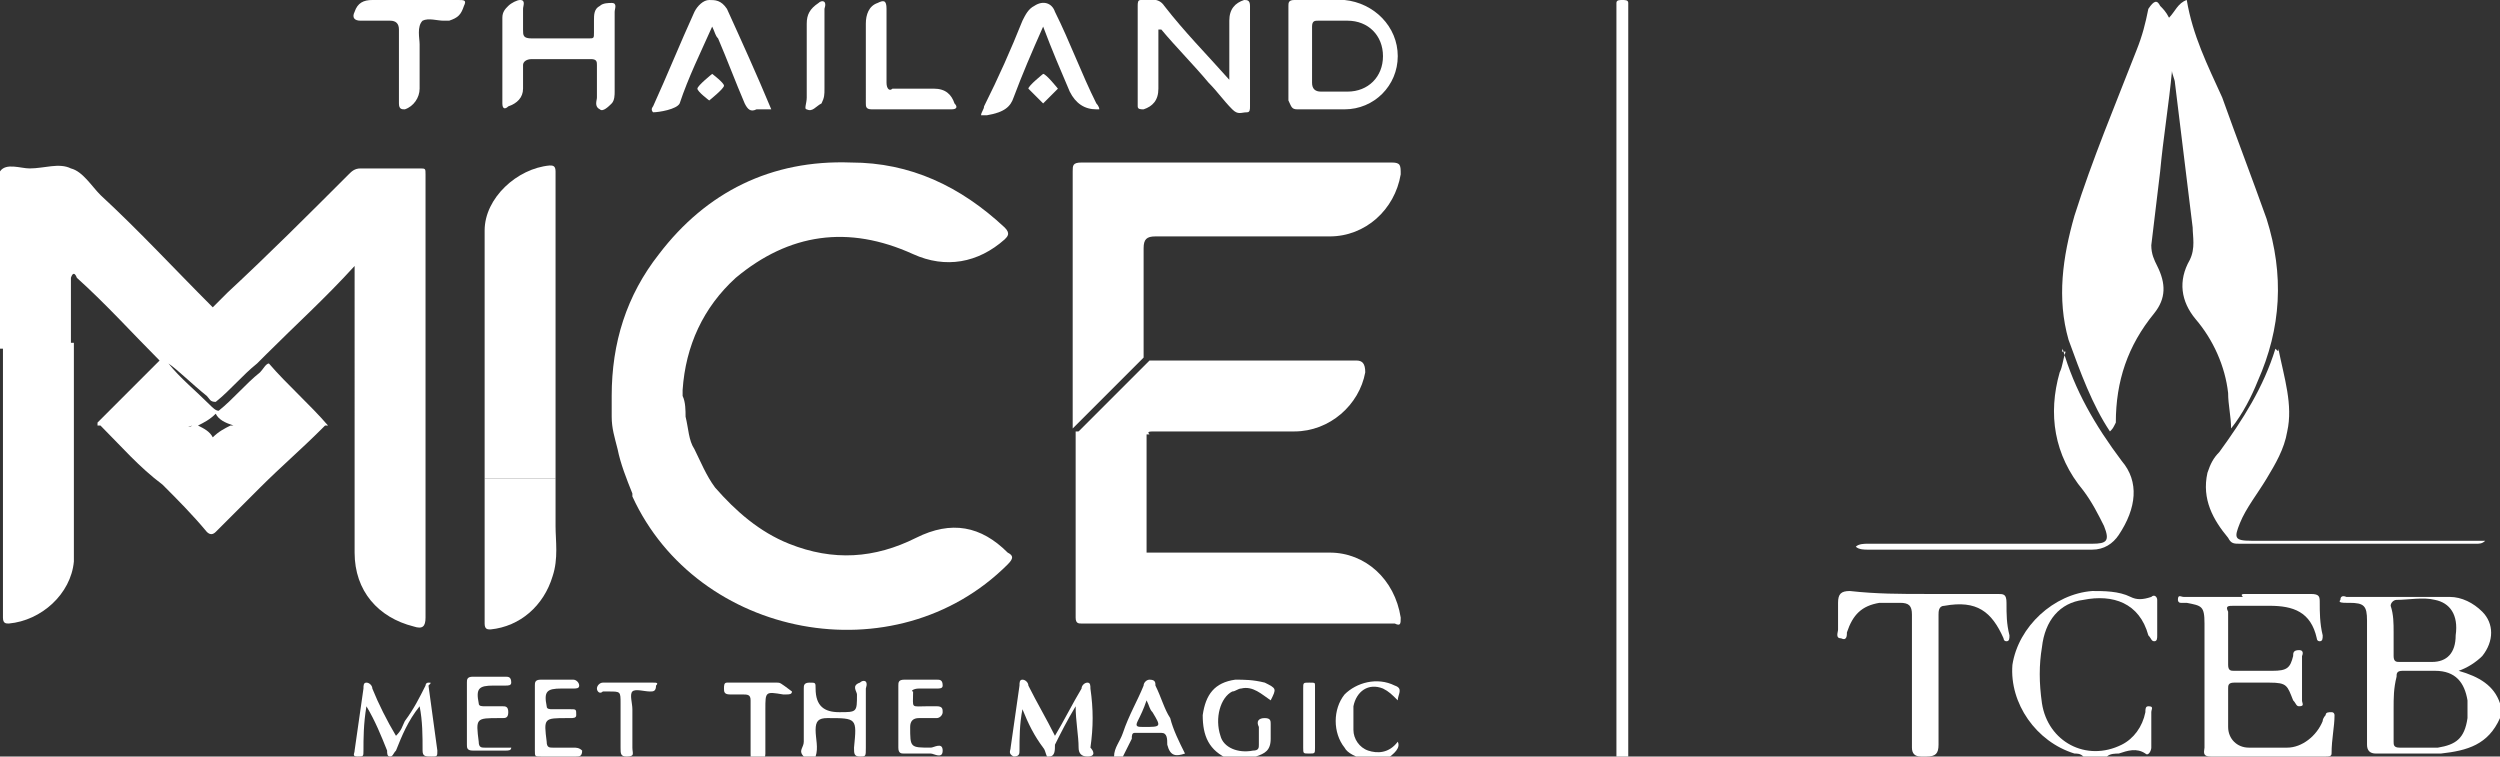 <?xml version="1.0" encoding="utf-8"?>
<!-- Generator: Adobe Illustrator 29.5.0, SVG Export Plug-In . SVG Version: 9.03 Build 0)  -->
<svg version="1.1" id="Layer_1" xmlns="http://www.w3.org/2000/svg" xmlns:xlink="http://www.w3.org/1999/xlink" x="0px" y="0px"
	 width="84.6px" height="25.6px" viewBox="0 0 84.6 25.6" style="enable-background:new 0 0 84.6 25.6;" xml:space="preserve">
<rect x="0" y="0" width="84.6" height="25.6" fill="#333333" stroke="none"/>
<style type="text/css">
	.st0{fill:#FFFFFF;}
</style>
<g>
	<path class="st0" d="M84.6,24.3c-0.4,0.9-1.1,1.1-2,1.2c-0.7,0-1.5,0-2.2,0c-0.2,0-0.3-0.1-0.3-0.3c0-1.4,0-2.8,0-4.2
		c0-0.5-0.1-0.6-0.6-0.6c0,0,0,0-0.1,0c-0.1,0-0.3,0-0.2-0.1c0-0.2,0.2-0.1,0.2-0.1c0.7,0,1.3,0,2,0c0.5,0,1,0,1.5,0
		c0.4,0,0.8,0.2,1.1,0.5c0.4,0.4,0.4,1,0,1.5c-0.2,0.2-0.5,0.4-0.8,0.5c0.7,0.2,1.2,0.5,1.4,1.1L84.6,24.3L84.6,24.3z M81,24
		c0,0.4,0,0.7,0,1.1c0,0.1,0,0.2,0.2,0.2c0.4,0,0.8,0,1.3,0c0.6-0.1,0.9-0.3,1-1c0-0.2,0-0.4,0-0.6c-0.1-0.6-0.4-1-1.1-1
		c-0.4,0-0.8,0-1.1,0c-0.2,0-0.2,0.1-0.2,0.2C81,23.3,81,23.6,81,24L81,24z M81,21.4c0,0.3,0,0.5,0,0.8c0,0.2,0.1,0.2,0.2,0.2
		c0.4,0,0.8,0,1.1,0c0.5,0,0.8-0.3,0.8-0.9c0.1-0.7-0.2-1.1-0.7-1.2c-0.4-0.1-0.9,0-1.3,0c-0.1,0-0.2,0.1-0.2,0.2
		C81,20.8,81,21.1,81,21.4L81,21.4z"/>
	<path class="st0" d="M54.7,25.6c0-0.1,0-0.3,0-0.4c0-8.3,0-16.5,0-24.8c0-0.1,0-0.2,0-0.3C54.7,0,54.8,0,54.9,0
		c0.1,0,0.2,0,0.2,0.1c0,0.1,0,0.2,0,0.3c0,8.3,0,16.5,0,24.8c0,0.1,0,0.3,0,0.4H54.7L54.7,25.6z"/>
	<path class="st0" d="M70.5,25.6c-0.1-0.1-0.2-0.1-0.3-0.1c-1.3-0.4-2.2-1.7-2.1-3c0.2-1.3,1.4-2.4,2.7-2.5c0.4,0,0.9,0,1.3,0.2
		c0.2,0.1,0.4,0.1,0.7,0c0.1-0.1,0.2,0,0.2,0.1c0,0.4,0,0.8,0,1.2c0,0.1,0,0.2-0.1,0.2s-0.1-0.1-0.2-0.2c-0.3-1.1-1.2-1.4-2.2-1.2
		c-0.8,0.1-1.3,0.7-1.4,1.6c-0.1,0.6-0.1,1.2,0,1.9c0.2,1.3,1.5,2,2.7,1.4c0.4-0.2,0.7-0.6,0.8-1.1c0-0.1,0-0.2,0.1-0.2
		c0.2,0,0.1,0.1,0.1,0.2c0,0.4,0,0.8,0,1.2c0,0.1-0.1,0.3-0.2,0.2c-0.3-0.2-0.6-0.1-0.9,0c-0.1,0-0.3,0-0.4,0.1L70.5,25.6L70.5,25.6
		z"/>
	<path class="st0" d="M71.4,14.6c-0.6-0.9-1-2-1.4-3.1c-0.4-1.4-0.2-2.8,0.2-4.2c0.6-1.9,1.4-3.8,2.1-5.6c0.2-0.5,0.3-0.9,0.4-1.4
		C72.9,0,73,0,73.1,0.2c0.1,0.1,0.2,0.2,0.3,0.4C73.6,0.4,73.7,0.1,74,0c0.2,1.2,0.7,2.2,1.2,3.3c0.5,1.4,1,2.7,1.5,4.1
		c0.6,1.9,0.5,3.7-0.3,5.5c-0.2,0.5-0.5,1.1-0.9,1.6c0-0.4-0.1-0.8-0.1-1.2c-0.1-0.9-0.5-1.8-1.1-2.5c-0.5-0.6-0.6-1.3-0.2-2
		c0.2-0.4,0.1-0.8,0.1-1.1c-0.2-1.6-0.4-3.3-0.6-4.9c0-0.1-0.1-0.3-0.1-0.4c-0.1,1.1-0.3,2.3-0.4,3.4c-0.1,0.8-0.2,1.7-0.3,2.5
		c0,0.3,0.1,0.5,0.2,0.7c0.3,0.6,0.3,1.1-0.1,1.6c-0.9,1.1-1.3,2.3-1.3,3.7C71.5,14.5,71.5,14.5,71.4,14.6L71.4,14.6z"/>
	<path class="st0" d="M76,20.1c0.7,0,1.5,0,2.2,0c0.3,0,0.3,0.1,0.3,0.3c0,0.3,0,0.7,0.1,1.1c0,0.1,0,0.2-0.1,0.2
		c-0.1,0-0.1-0.1-0.1-0.1c-0.2-0.9-0.8-1.1-1.6-1.1c-0.4,0-0.8,0-1.2,0c-0.2,0-0.3,0-0.2,0.2c0,0.6,0,1.2,0,1.8
		c0,0.2,0.1,0.2,0.2,0.2c0.4,0,0.8,0,1.3,0c0.5,0,0.6-0.1,0.7-0.5c0-0.1,0-0.2,0.2-0.2c0.2,0,0.1,0.2,0.1,0.2c0,0.5,0,1,0,1.5
		c0,0.1,0.1,0.2-0.1,0.2c-0.1,0-0.1-0.1-0.2-0.2c-0.2-0.5-0.2-0.6-0.8-0.6c-0.4,0-0.8,0-1.2,0c-0.2,0-0.2,0.1-0.2,0.2
		c0,0.4,0,0.9,0,1.3c0,0.4,0.3,0.7,0.7,0.7c0.4,0,0.9,0,1.3,0c0.5,0,1-0.4,1.2-0.9c0-0.1,0.1-0.2,0.1-0.2c0-0.1,0.1-0.1,0.2-0.1
		c0.1,0,0.1,0.1,0.1,0.1c0,0.4-0.1,0.8-0.1,1.3c0,0.1-0.1,0.1-0.2,0.1c-1.3,0-2.6,0-3.9,0c-0.3,0-0.2-0.2-0.2-0.3c0-1.4,0-2.8,0-4.2
		c0-0.6-0.1-0.6-0.6-0.7c-0.1,0-0.1,0-0.2,0c-0.1,0-0.1-0.1-0.1-0.1c0-0.2,0.1-0.1,0.2-0.1c0.7,0,1.3,0,2,0
		C75.8,20.1,75.9,20.1,76,20.1L76,20.1z"/>
	<path class="st0" d="M77.1,11.8c0.2,1,0.5,1.9,0.3,2.8c-0.1,0.6-0.4,1.1-0.7,1.6c-0.3,0.5-0.7,1-0.9,1.5c-0.2,0.5-0.2,0.6,0.4,0.6
		c2.5,0,5,0,7.5,0c0.1,0,0.3,0,0.4,0c-0.1,0.1-0.2,0.1-0.3,0.1c-2.7,0-5.3,0-8,0c-0.2,0-0.3,0-0.4-0.2c-0.5-0.6-0.9-1.3-0.7-2.2
		c0.1-0.3,0.2-0.5,0.4-0.7c0.8-1.1,1.5-2.2,1.9-3.5C77.1,11.9,77.1,11.9,77.1,11.8L77.1,11.8z"/>
	<path class="st0" d="M69.8,11.8c0.4,1.4,1.1,2.6,2,3.8c0.6,0.7,0.5,1.6-0.1,2.5c-0.2,0.3-0.5,0.5-0.9,0.5c-2.5,0-5.1,0-7.6,0
		c-0.1,0-0.3,0-0.4-0.1c0.1-0.1,0.3-0.1,0.4-0.1c2.5,0,5.1,0,7.6,0c0.5,0,0.6-0.1,0.4-0.6c-0.2-0.4-0.4-0.8-0.7-1.2
		c-1-1.2-1.2-2.6-0.8-4c0.1-0.2,0.1-0.4,0.2-0.7C69.7,11.9,69.8,11.9,69.8,11.8L69.8,11.8z"/>
	<path class="st0" d="M65.2,20.1c0.8,0,1.6,0,2.4,0c0.2,0,0.3,0,0.3,0.3c0,0.4,0,0.7,0.1,1.1c0,0.1,0,0.2-0.1,0.2s-0.1-0.1-0.1-0.1
		c-0.4-0.9-0.9-1.3-2-1.1c-0.2,0-0.2,0.2-0.2,0.3c0,1.5,0,2.9,0,4.4c0,0.3-0.1,0.4-0.4,0.4c-0.1,0-0.2,0-0.2,0
		c-0.2,0-0.3-0.1-0.3-0.3c0-1.5,0-3,0-4.5c0-0.3-0.1-0.4-0.4-0.4c-0.2,0-0.5,0-0.7,0c-0.6,0.1-0.9,0.4-1.1,1c0,0.1,0,0.3-0.2,0.2
		c-0.2,0-0.1-0.2-0.1-0.3c0-0.3,0-0.6,0-0.9c0-0.3,0.1-0.4,0.4-0.4C63.5,20.1,64.3,20.1,65.2,20.1L65.2,20.1z"/>
	<g>
		<polygon class="st0" points="27.2,25.6 27.2,25.6 27.2,25.6 		"/>
		<path class="st0" d="M29.1,23.1c-0.3,0.1-0.1,0.3-0.1,0.4c0,0.6,0,0.6-0.6,0.6c-0.5,0-0.8-0.2-0.8-0.8c0,0,0,0,0,0
			c0-0.2,0-0.2-0.2-0.2c-0.2,0-0.2,0.1-0.2,0.2c0,0.6,0,1.2,0,1.8c0,0.2-0.2,0.3,0,0.5h0.4c0.1-0.3,0-0.6,0-0.9
			c0-0.3,0.1-0.4,0.4-0.4c1,0,1,0,0.9,1c0,0.2,0,0.3,0.2,0.3c0.2,0,0.2,0,0.2-0.3c0-0.7,0-1.3,0-2C29.4,23,29.2,23,29.1,23.1z"/>
		<path class="st0" d="M41.6,25.6C41.6,25.6,41.6,25.6,41.6,25.6L41.6,25.6L41.6,25.6z"/>
		<path class="st0" d="M42.8,24.3c-0.2,0-0.3,0.1-0.2,0.3c0,0.2,0,0.4,0,0.6c0,0.1,0,0.2-0.2,0.2c-0.5,0.1-1-0.1-1.1-0.5
			c-0.2-0.6,0-1.3,0.4-1.5c0.1,0,0.2-0.1,0.3-0.1c0.4-0.1,0.7,0.2,1,0.4c0.2-0.4,0.2-0.4-0.2-0.6C42.4,23,42.1,23,41.8,23
			c-0.7,0.1-1,0.5-1.1,1.2c0,0.7,0.2,1.2,0.9,1.5h0.8c0,0-0.4,0,0.1-0.1c0.3-0.1,0.5-0.2,0.5-0.6c0-0.1,0-0.3,0-0.5
			C43,24.4,43,24.3,42.8,24.3z"/>
		<path class="st0" d="M39.1,23.2c0-0.1,0-0.2-0.2-0.2c-0.1,0-0.2,0.1-0.2,0.2c-0.2,0.5-0.5,1-0.7,1.6c-0.1,0.3-0.3,0.5-0.3,0.8H38
			c0.1-0.2,0.2-0.4,0.3-0.6c0-0.1,0-0.2,0.1-0.2c0.3,0,0.6,0,0.9,0c0.2,0,0.2,0.2,0.2,0.4c0.1,0.4,0.3,0.4,0.6,0.3
			c-0.2-0.4-0.4-0.8-0.5-1.2C39.4,24,39.3,23.6,39.1,23.2z M38.7,24.6c-0.2,0-0.3,0-0.2-0.2c0.1-0.2,0.2-0.4,0.3-0.7
			c0.1,0.2,0.1,0.3,0.2,0.4C39.3,24.6,39.3,24.6,38.7,24.6z"/>
		<polygon class="st0" points="37.7,25.6 37.7,25.6 37.7,25.6 		"/>
		<path class="st0" d="M46.8,23.3c0.2,0.1,0.3,0.2,0.5,0.4c0-0.2,0.2-0.4-0.1-0.5c-0.6-0.3-1.3-0.1-1.7,0.3c-0.4,0.5-0.4,1.3,0,1.8
			c0.1,0.2,0.4,0.3,0.6,0.4v0h0.8c0.3-0.2,0.5-0.4,0.4-0.6c-0.3,0.4-0.7,0.4-1,0.3c-0.3-0.1-0.5-0.4-0.5-0.7c0-0.3,0-0.5,0-0.8
			C45.9,23.4,46.3,23.1,46.8,23.3z"/>
		<path class="st0" d="M12,18.7c0,1.3,0.8,2.2,2,2.5c0.3,0.1,0.4,0,0.4-0.3c0-4.6,0-9.2,0-13.8c0-0.4,0-0.8,0-1.2
			c0-0.2,0-0.2-0.2-0.2c-0.7,0-1.3,0-2,0c-0.2,0-0.3,0.1-0.4,0.2c-1.4,1.4-2.7,2.7-4.1,4c-0.2,0.2-0.3,0.3-0.5,0.5h0v0
			C5.9,9.1,4.7,7.8,3.4,6.6c-0.3-0.3-0.6-0.8-1-0.9c-0.4-0.2-0.9,0-1.4,0c-0.3,0-0.8-0.2-1,0.1c-0.2,0.2,0,0.6,0,1
			c0,0.9,0,1.7,0,2.6c0.2,0,0.4,0,0.6,0c-0.2,0-0.4,0-0.6,0c0,0.8,0,1.6,0,2.4c0.8,0,1.6,0,2.4,0c0-0.8,0-1.6,0-2.4
			c0.1-0.3,0.2,0,0.2,0c1,0.9,1.9,1.9,2.8,2.8c0,0,0,0,0,0c-0.7,0.7-1.4,1.4-2.1,2.1c0,0,0,0,0,0c0,0,0,0.1,0,0.1c0.9,0,1.9,0,2.8,0
			c0.1,0,0.2,0.1,0.4,0l0,0c-0.1,0.1-0.2,0-0.3,0c-0.9,0-1.9,0-2.8,0c0.7,0.7,1.3,1.4,2.1,2c0.5,0.5,1,1,1.5,1.6
			c0.1,0.1,0.2,0.1,0.3,0c0.5-0.5,1-1,1.5-1.5v0c0.7-0.7,1.4-1.3,2.1-2c0,0,0.1-0.1,0.1-0.1c-1.1,0-2.1,0-3.2,0
			c-0.2,0.1-0.4,0.2-0.6,0.4c0,0,0,0,0,0c-0.1-0.2-0.3-0.3-0.5-0.4c0,0,0,0,0,0c0.2-0.1,0.4-0.2,0.6-0.4c0,0,0,0,0,0h0
			c0.1,0.2,0.3,0.3,0.6,0.4c1.1,0,2.1,0,3.2,0c-0.6-0.7-1.4-1.4-2-2.1c-0.1,0-0.2,0.2-0.3,0.3c-0.5,0.4-0.9,0.9-1.4,1.3c0,0,0,0,0,0
			c-0.1,0-0.2-0.1-0.3-0.2c-0.5-0.5-1-0.9-1.4-1.4c0,0,0,0,0,0C6,12.5,6.5,13,7,13.4c0.1,0.1,0.1,0.2,0.3,0.2
			c0.5-0.4,0.9-0.9,1.4-1.3c0.1-0.1,0.2-0.2,0.3-0.3c0,0,0,0,0,0c0,0,0,0,0,0c1-1,2-1.9,3-3c0,0.2,0,0.3,0,0.5
			C12,12.6,12,15.6,12,18.7z M2.4,9.2c-0.2,0-0.4,0-0.6,0C2,9.3,2.2,9.2,2.4,9.2C2.4,9.2,2.4,9.2,2.4,9.2z"/>
		<path class="st0" d="M38.7,8.4c0-0.3,0.1-0.4,0.4-0.4C41,8,43,8,45,8c1.2,0,2.2-0.9,2.4-2.1c0-0.3,0-0.4-0.3-0.4
			c-3.5,0-7,0-10.5,0c-0.3,0-0.3,0.1-0.3,0.3c0,2.8,0,5.6,0,8.4c0,0.1,0,0.2,0,0.3c0.8-0.8,1.6-1.6,2.4-2.4
			C38.7,10.9,38.7,9.6,38.7,8.4z"/>
		<path class="st0" d="M34.1,18.7c-0.9-0.9-1.9-1.1-3.1-0.5c-1.4,0.7-2.8,0.8-4.3,0.2c-1-0.4-1.8-1.1-2.5-1.9v0c0,0,0,0,0,0
			c-0.3-0.4-0.5-0.9-0.7-1.3h0c-0.2-0.3-0.2-0.7-0.3-1.1c0,0,0,0,0,0c0-0.2,0-0.5-0.1-0.7c0,0,0,0,0,0c0-0.1,0-0.1,0-0.2
			c0.1-1.5,0.7-2.8,1.8-3.8c1.8-1.5,3.8-1.8,6-0.8c1.1,0.5,2.2,0.3,3.1-0.5c0.1-0.1,0.2-0.2,0-0.4c-1.5-1.4-3.2-2.2-5.2-2.2
			c-2.7-0.1-4.9,1-6.5,3.1c-1.1,1.4-1.6,3-1.6,4.8c0,0,0,0,0,0c0,0.2,0,0.5,0,0.7c0,0,0,0,0,0c0,0.4,0.1,0.7,0.2,1.1
			c0.1,0.5,0.3,1,0.5,1.5c0,0,0,0,0,0c0,0,0,0.1,0,0.1c2.2,4.8,8.9,6.1,12.7,2.3C34.3,18.9,34.3,18.8,34.1,18.7z"/>
		<path class="st0" d="M47.4,20.9c-0.2-1.3-1.2-2.2-2.4-2.2c-2.1,0-4.1,0-6.2,0c-0.1,0.1-0.1,0.1-0.2,0.1c0.1,0,0.1,0,0.2-0.1h0
			c0-0.6,0-1.1,0-1.7c0-0.3,0-0.6,0-0.9c0,0,0,0,0,0c0-0.5,0-1,0-1.5h-2.4c0,0.5,0,1,0,1.5c0,0,0,0,0,0c0,0.3,0,0.6,0,0.9
			c0,0,0,0,0,0c0,0.6,0,1.2,0,1.8c0,0,0,0,0,0c0,0.7,0,1.4,0,2.1c0,0.2,0.1,0.2,0.2,0.2c3.5,0,7.1,0,10.6,0
			C47.4,21.2,47.4,21.1,47.4,20.9z M38.3,18.9C38.3,18.9,38.3,18.9,38.3,18.9c0,0,0.1,0,0.1,0C38.4,18.9,38.4,18.9,38.3,18.9z"/>
		<path class="st0" d="M39.1,14.6c1.6,0,3.1,0,4.7,0c1.2,0,2.2-0.9,2.4-2c0-0.3-0.1-0.4-0.3-0.4c-2.3,0-4.7,0-7,0
			c-0.8,0.8-1.6,1.6-2.4,2.4c0,0,0,0,0,0c0,0,0,0,0,0l0,0c0,0,0,0.1,0,0.1h0h2.4C38.8,14.6,38.9,14.6,39.1,14.6z"/>
		<path class="st0" d="M2.5,14.7C2.5,14.7,2.4,14.7,2.5,14.7c0-0.5,0-0.9,0-1.4c0-0.6,0-1.1,0-1.7c-0.8,0-1.6,0-2.4,0
			c0,0.6,0,1.1,0,1.6l0,0c0,0.5,0,1,0,1.5c0,0,0,0,0,0c0,2.1,0,4.1,0,6.2c0,0.2,0.1,0.2,0.2,0.2c1.1-0.1,2.1-1,2.2-2.1
			C2.5,17.6,2.5,16.2,2.5,14.7L2.5,14.7z"/>
		<path class="st0" d="M43.9,3.7c0.5,0,1.1,0,1.6,0c1,0,1.8-0.8,1.8-1.8c0-1-0.8-1.8-1.8-1.9c-0.6,0-1.1,0-1.7,0
			c-0.2,0-0.2,0.1-0.2,0.2c0,0.5,0,1.1,0,1.6l0,0c0,0.5,0,1,0,1.6C43.7,3.6,43.7,3.7,43.9,3.7z M44.4,1.9
			C44.4,1.9,44.4,1.9,44.4,1.9c0-0.3,0-0.6,0-1c0-0.2,0.1-0.2,0.2-0.2c0.3,0,0.6,0,1,0c0.7,0,1.2,0.5,1.2,1.2c0,0.7-0.5,1.2-1.2,1.2
			c-0.3,0-0.6,0-0.9,0c-0.2,0-0.3-0.1-0.3-0.3C44.4,2.5,44.4,2.2,44.4,1.9z"/>
		<path class="st0" d="M38.7,3.7C39,3.6,39.2,3.4,39.2,3c0-0.7,0-1.4,0-2l0,0c0,0,0,0,0.1,0c0.5,0.6,1.1,1.2,1.6,1.8
			c0.3,0.3,0.5,0.6,0.8,0.9c0.2,0.2,0.3,0.1,0.5,0.1c0.1,0,0.1-0.1,0.1-0.2c0-1.1,0-2.2,0-3.4C42.3,0,42.2,0,42.1,0
			c-0.3,0.1-0.5,0.3-0.5,0.7c0,0.6,0,1.2,0,2c-0.8-0.9-1.5-1.6-2.2-2.5C39.2-0.1,38.9,0,38.6,0c-0.1,0-0.1,0.1-0.1,0.2
			c0,1.1,0,2.2,0,3.4C38.5,3.7,38.6,3.7,38.7,3.7z"/>
		<path class="st0" d="M18.8,17.8c0-0.5,0-1.1,0-1.6c-0.8,0-1.6,0-2.4,0v0c0,0.6,0,1.1,0,1.7c0,1.1,0,2.1,0,3.2
			c0,0.2,0.1,0.2,0.2,0.2c1-0.1,1.8-0.8,2.1-1.8C18.9,18.9,18.8,18.3,18.8,17.8z"/>
		<path class="st0" d="M20.7,3.5c0.1-0.1,0.1-0.3,0.1-0.4c0-0.5,0-0.9,0-1.4l0,0c0-0.4,0-0.9,0-1.3c0-0.1,0.1-0.3-0.1-0.3
			c-0.1,0-0.3,0-0.4,0.1c-0.2,0.1-0.2,0.3-0.2,0.5c0,0.1,0,0.3,0,0.4c0,0.2,0,0.2-0.2,0.2c-0.6,0-1.2,0-1.9,0
			c-0.3,0-0.3-0.1-0.3-0.3c0-0.2,0-0.4,0-0.7c0-0.1,0.1-0.3-0.1-0.3c-0.1,0-0.3,0.1-0.4,0.2s-0.2,0.2-0.2,0.4c0,1,0,2,0,2.9
			c0,0.2,0.1,0.2,0.2,0.1c0.3-0.1,0.5-0.3,0.5-0.6c0-0.3,0-0.5,0-0.8C17.7,2.1,17.8,2,18,2c0.7,0,1.3,0,2,0c0.2,0,0.2,0.1,0.2,0.2
			c0,0.4,0,0.7,0,1.1c0,0.1-0.1,0.3,0.1,0.4C20.4,3.8,20.6,3.6,20.7,3.5z"/>
		<path class="st0" d="M34.3,3.3c0.3-0.8,0.6-1.5,1-2.4c0.3,0.8,0.6,1.5,0.9,2.2c0.2,0.4,0.5,0.6,0.9,0.6c0,0,0.1,0,0.1,0
			c0-0.1-0.1-0.2-0.1-0.2c-0.5-1-0.9-2.1-1.4-3.1c-0.1-0.3-0.4-0.4-0.7-0.2c-0.2,0.1-0.3,0.3-0.4,0.5c-0.4,1-0.8,1.9-1.3,2.9
			c0,0.1-0.1,0.2-0.1,0.3c0.1,0,0.2,0,0.2,0C34,3.8,34.2,3.6,34.3,3.3z"/>
		<path class="st0" d="M23,3.5c0.3-0.9,0.7-1.7,1.1-2.6c0.1,0.2,0.1,0.3,0.2,0.4c0.3,0.7,0.6,1.5,0.9,2.2c0.1,0.2,0.2,0.3,0.4,0.2
			c0.2,0,0.3,0,0.5,0c-0.5-1.2-1-2.3-1.5-3.4C24.4,0,24.2,0,24,0c-0.2,0-0.4,0.2-0.5,0.4c-0.5,1.1-0.9,2.1-1.4,3.2
			c0,0-0.1,0.1,0,0.2C22.3,3.8,22.9,3.7,23,3.5z"/>
		<polygon class="st0" points="16.4,16.2 16.4,16.2 16.4,16.2 		"/>
		<path class="st0" d="M18.8,14.2L18.8,14.2c0-0.3,0-0.5,0-0.8c0,0,0-0.1,0-0.1c0-2.5,0-5,0-7.5c0-0.2-0.1-0.2-0.2-0.2
			c-1.1,0.1-2.2,1.1-2.2,2.2c0,1.9,0,3.7,0,5.6v0c0,0.3,0,0.5,0,0.8v2c0.8,0,1.6,0,2.4,0C18.8,15.5,18.8,14.8,18.8,14.2z"/>
		<path class="st0" d="M14,0L14,0c-0.5,0-1,0-1.4,0c-0.3,0-0.5,0.1-0.6,0.4c-0.1,0.2,0,0.3,0.2,0.3c0.3,0,0.7,0,1,0
			c0.2,0,0.3,0.1,0.3,0.3c0,0.8,0,1.7,0,2.5c0,0.2,0.1,0.2,0.2,0.2C14,3.6,14.2,3.3,14.2,3c0-0.5,0-1,0-1.5c0-0.2-0.1-0.6,0.1-0.8
			c0.2-0.1,0.5,0,0.7,0c0.1,0,0.1,0,0.2,0c0.3-0.1,0.4-0.2,0.5-0.5c0.1-0.2,0-0.2-0.2-0.2C15,0,14.5,0,14,0z"/>
		<path class="st0" d="M29.3,3.5c0,0.1,0,0.2,0.2,0.2c0.9,0,1.8,0,2.7,0c0.2,0,0.2-0.1,0.1-0.2c-0.1-0.3-0.3-0.5-0.7-0.5
			c-0.5,0-0.9,0-1.4,0C30.1,3.1,30,3,30,2.8c0-0.8,0-1.6,0-2.5c0-0.3-0.1-0.3-0.3-0.2c-0.3,0.1-0.4,0.4-0.4,0.7c0,0.5,0,0.9,0,1.4h0
			C29.3,2.6,29.3,3,29.3,3.5z"/>
		<polygon class="st0" points="36.3,14.7 36.3,14.7 36.3,14.6 		"/>
		<path class="st0" d="M14.5,23.1c-0.1,0-0.1,0.1-0.1,0.1c-0.2,0.4-0.4,0.8-0.7,1.2c-0.1,0.2-0.1,0.3-0.3,0.5
			c-0.3-0.5-0.6-1.1-0.8-1.6c0-0.1-0.1-0.2-0.2-0.2c-0.1,0-0.1,0.1-0.1,0.2c-0.1,0.7-0.2,1.4-0.3,2.1c0,0.1-0.1,0.2,0.1,0.2
			c0.2,0,0.2,0,0.2-0.2c0-0.4,0-0.9,0.1-1.5h0c0.3,0.5,0.5,1,0.7,1.5c0,0.1,0,0.2,0.1,0.2c0.1,0,0.1-0.1,0.2-0.2
			c0.2-0.5,0.4-1,0.8-1.5c0.1,0.5,0.1,1,0.1,1.5c0,0.2,0.1,0.2,0.3,0.2c0.2,0,0.2,0,0.2-0.2c-0.1-0.7-0.2-1.5-0.3-2.2
			C14.6,23.1,14.6,23.1,14.5,23.1z"/>
		<path class="st0" d="M36.9,23.3c0-0.1,0-0.2-0.1-0.2c-0.1,0-0.2,0.1-0.2,0.2c-0.3,0.5-0.6,1.1-0.9,1.6l0,0
			c-0.3-0.6-0.6-1.1-0.9-1.7c0-0.1-0.1-0.2-0.2-0.2c-0.1,0-0.1,0.1-0.1,0.2c-0.1,0.7-0.2,1.4-0.3,2.1c0,0.1-0.1,0.2,0.1,0.3
			c0.2,0,0.2-0.1,0.2-0.2c0-0.4,0-0.9,0.1-1.4c0.2,0.5,0.4,0.9,0.7,1.3c0.1,0.1,0.1,0.4,0.2,0.3c0.2,0,0.2-0.2,0.2-0.4
			c0.2-0.4,0.4-0.8,0.7-1.3c0,0.5,0.1,1,0.1,1.4c0,0.2,0.1,0.3,0.3,0.3c0.3,0,0.2-0.2,0.1-0.3C37,24.6,37,24,36.9,23.3z"/>
		<path class="st0" d="M27.3,3.7c0.2,0.1,0.3-0.1,0.5-0.2c0.1-0.2,0.1-0.3,0.1-0.5c0-0.4,0-0.9,0-1.3v0c0-0.5,0-0.9,0-1.4
			C28,0,27.8,0,27.7,0.1c-0.3,0.2-0.4,0.4-0.4,0.7c0,0.8,0,1.7,0,2.5C27.3,3.5,27.2,3.7,27.3,3.7z"/>
		<path class="st0" d="M19.4,25.3c-0.2,0-0.5,0-0.7,0c-0.1,0-0.2,0-0.2-0.2c-0.1-0.8-0.1-0.8,0.7-0.8c0,0,0.1,0,0.1,0
			c0.1,0,0.2,0,0.2-0.1c0-0.2,0-0.2-0.2-0.2c-0.2,0-0.4,0-0.6,0c-0.1,0-0.2,0-0.2-0.1c-0.1-0.5,0-0.6,0.5-0.6c0.1,0,0.2,0,0.4,0
			c0.1,0,0.2,0,0.2-0.1c0-0.1-0.1-0.2-0.2-0.2c-0.4,0-0.8,0-1.1,0c-0.2,0-0.2,0.1-0.2,0.2c0,0.3,0,0.7,0,1.1l0,0c0,0.4,0,0.7,0,1.1
			c0,0.2,0,0.2,0.2,0.2c0.4,0,0.8,0,1.2,0c0.1,0,0.2,0,0.2-0.2C19.6,25.3,19.5,25.3,19.4,25.3z"/>
		<path class="st0" d="M31.1,23.3c0.2,0,0.4,0,0.6,0c0.1,0,0.2,0,0.2-0.1c0-0.2-0.1-0.2-0.2-0.2c-0.4,0-0.8,0-1.1,0
			c-0.2,0-0.2,0.1-0.2,0.2c0,0.3,0,0.7,0,1l0,0c0,0.4,0,0.7,0,1.1c0,0.2,0.1,0.2,0.2,0.2c0.3,0,0.6,0,0.9,0c0.1,0,0.4,0.2,0.4-0.1
			c0-0.3-0.3-0.1-0.4-0.1c-0.7,0-0.7,0-0.7-0.7c0-0.2,0.1-0.3,0.3-0.3c0.2,0,0.4,0,0.6,0c0.1,0,0.2-0.1,0.2-0.2c0-0.1,0-0.2-0.2-0.2
			c-0.1,0-0.2,0-0.3,0c-0.6,0-0.5,0.1-0.5-0.5C30.8,23.4,30.9,23.3,31.1,23.3z"/>
		<path class="st0" d="M17.1,25.3c-0.2,0-0.5,0-0.7,0c-0.1,0-0.2,0-0.2-0.2c-0.1-0.8-0.1-0.8,0.7-0.8c0,0,0.1,0,0.1,0
			c0.1,0,0.2,0,0.2-0.2c0-0.2-0.1-0.2-0.2-0.2c-0.2,0-0.4,0-0.6,0c-0.1,0-0.2,0-0.2-0.1c-0.1-0.5,0-0.6,0.5-0.6c0.1,0,0.2,0,0.4,0
			c0.1,0,0.2,0,0.2-0.1c0-0.2-0.1-0.2-0.2-0.2c-0.4,0-0.7,0-1.1,0c-0.2,0-0.2,0.1-0.2,0.2c0,0.3,0,0.7,0,1v0c0,0.3,0,0.7,0,1.1
			c0,0.1,0,0.2,0.2,0.2c0.4,0,0.8,0,1.1,0c0.1,0,0.2,0,0.2-0.1C17.3,25.3,17.2,25.3,17.1,25.3z"/>
		<path class="st0" d="M22.1,23.1c-0.6,0-1.1,0-1.7,0c-0.1,0-0.2,0.1-0.2,0.2c0,0.1,0.1,0.2,0.2,0.1c0.1,0,0.1,0,0.2,0
			c0.4,0,0.4,0,0.4,0.4c0,0.5,0,1,0,1.5c0,0.2,0,0.3,0.2,0.3c0.3,0,0.2-0.1,0.2-0.3c0-0.3,0-0.5,0-0.8h0h0c0-0.2,0-0.3,0-0.5
			c0-0.2-0.1-0.5,0-0.6c0.1-0.1,0.4,0,0.6,0c0.1,0,0.2,0,0.2-0.2C22.3,23.1,22.2,23.1,22.1,23.1z"/>
		<path class="st0" d="M26.3,23.1c-0.6,0-1.2,0-1.7,0c-0.1,0-0.1,0.1-0.1,0.2c0,0.1,0,0.2,0.2,0.2c0.1,0,0.2,0,0.4,0
			c0.2,0,0.3,0,0.3,0.2c0,0.3,0,0.6,0,0.9l0,0c0,0,0,0,0,0c0,0.3,0,0.6,0,0.9c0,0.2,0,0.2,0.2,0.2c0.2,0,0.3,0,0.3-0.2
			c0-0.5,0-1,0-1.5c0-0.6,0-0.6,0.6-0.5c0,0,0,0,0.1,0c0.1,0,0.2,0,0.2-0.1C26.4,23.1,26.4,23.1,26.3,23.1z"/>
		<path class="st0" d="M44.3,23.1c-0.2,0-0.2,0-0.2,0.2c0,0.3,0,0.7,0,1l0,0c0,0.3,0,0.7,0,1c0,0.2,0,0.2,0.2,0.2
			c0.2,0,0.2,0,0.2-0.2c0-0.7,0-1.4,0-2.1C44.5,23.1,44.5,23.1,44.3,23.1z"/>
		<path class="st0" d="M24.1,2.5c0,0-0.5,0.4-0.5,0.5S24,3.4,24,3.4c0,0,0.5-0.4,0.5-0.5S24.1,2.5,24.1,2.5L24.1,2.5z"/>
		<path class="st0" d="M34.8,3c0,0,0.5,0.5,0.5,0.5c0,0,0.5-0.5,0.5-0.5c0,0-0.4-0.5-0.5-0.5C35.3,2.5,34.8,2.9,34.8,3z"/>
	</g>
</g>
</svg>
